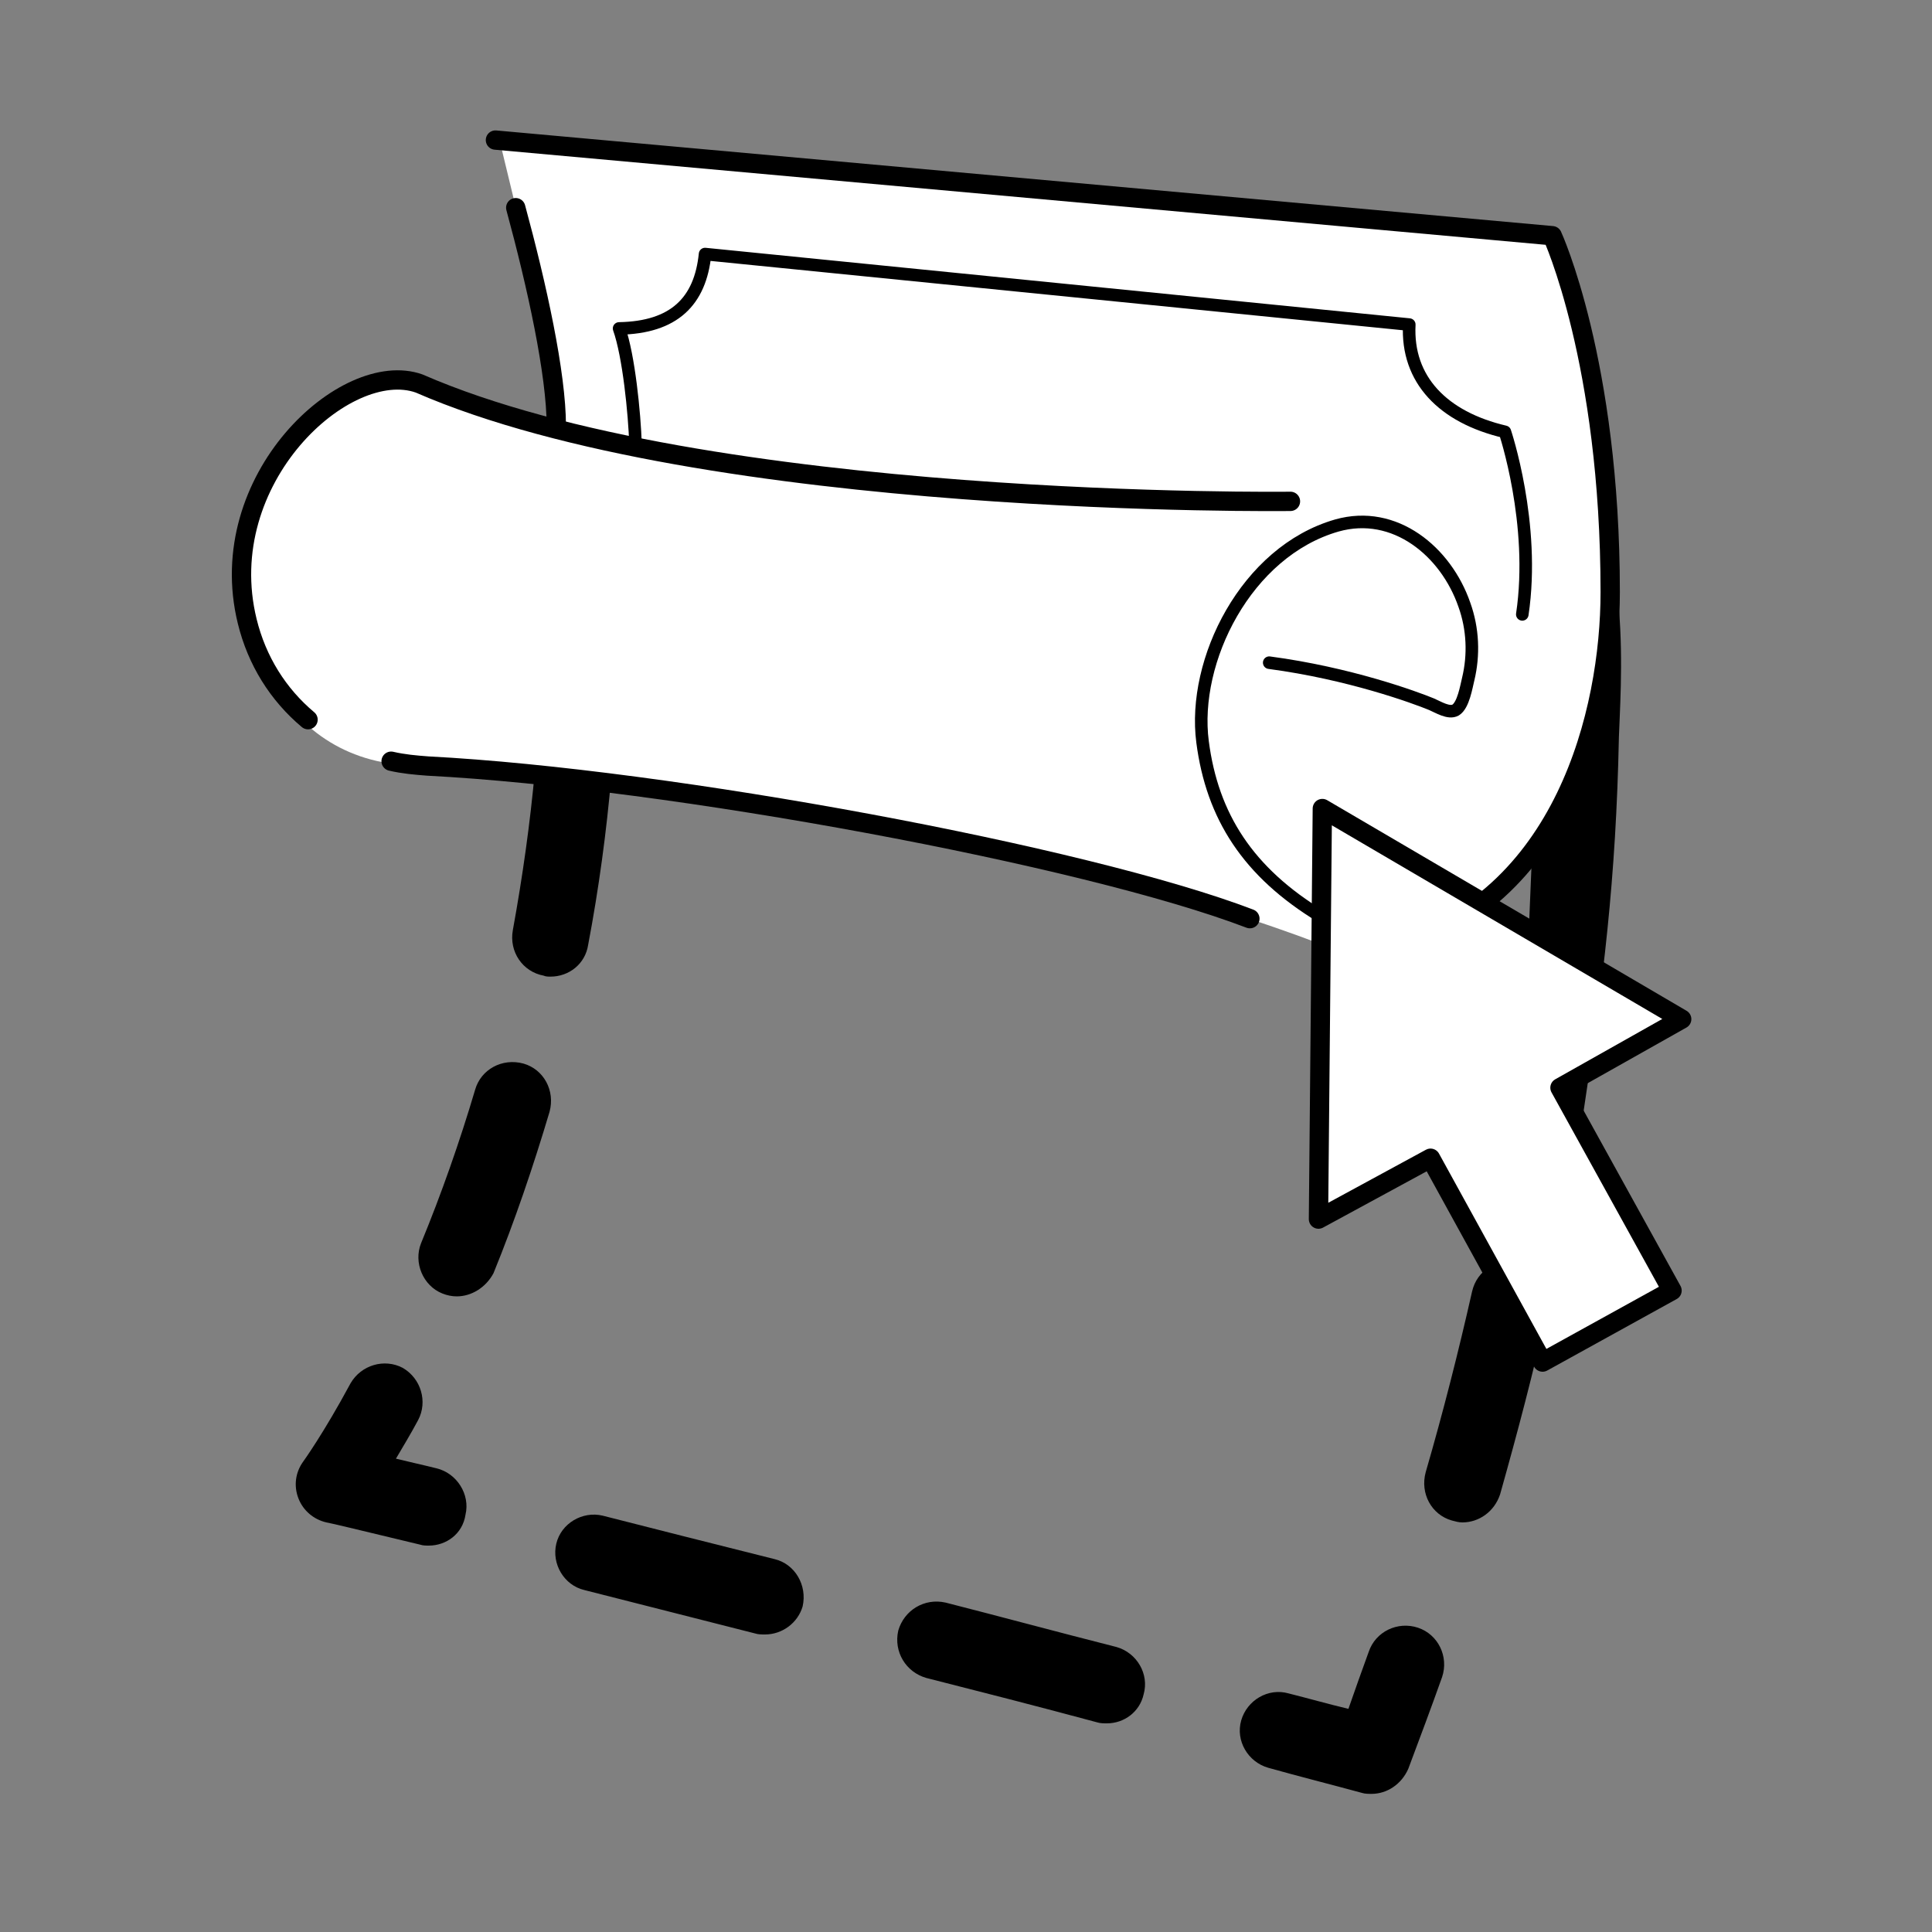 <?xml version="1.0" encoding="UTF-8"?> <svg xmlns="http://www.w3.org/2000/svg" viewBox="0 0 300.00 300.00" data-guides="{&quot;vertical&quot;:[],&quot;horizontal&quot;:[]}"><rect x="0" y="0" width="300.00" height="300.00" fill="#808080" stroke="none"/><defs><linearGradient id="tSvgGradient37ecb14503" x1="115.249" x2="164.66" y1="283.401" y2="-1.07" color="rgb(51, 51, 51)" gradientUnits="userSpaceOnUse"><stop offset="0" stop-color="hsl(203.652,100%,78.63%)" stop-opacity="0.3"></stop><stop offset="1" stop-color="hsl(203.652,100%,78.63%)" stop-opacity="1"></stop></linearGradient><linearGradient id="tSvgGradientf3c88e30a7" x1="6037.884" x2="6087.296" y1="5146.017" y2="4861.546" color="rgb(51, 51, 51)" gradientUnits="userSpaceOnUse"><stop offset="0" stop-color="hsl(203.652,100%,78.63%)" stop-opacity="0.3"></stop><stop offset="1" stop-color="hsl(203.652,100%,78.63%)" stop-opacity="1"></stop></linearGradient><linearGradient id="tSvgGradient357d0165c" x1="6062.08" x2="6111.492" y1="5150.22" y2="4865.749" color="rgb(51, 51, 51)" gradientUnits="userSpaceOnUse"><stop offset="0" stop-color="hsl(203.652,100%,78.63%)" stop-opacity="0.3"></stop><stop offset="1" stop-color="hsl(203.652,100%,78.63%)" stop-opacity="1"></stop></linearGradient><linearGradient id="tSvgGradient54dc23de42" x1="6052.188" x2="6101.599" y1="5148.501" y2="4864.035" color="rgb(51, 51, 51)" gradientUnits="userSpaceOnUse"><stop offset="0" stop-color="hsl(203.652,100%,78.63%)" stop-opacity="0.3"></stop><stop offset="1" stop-color="hsl(203.652,100%,78.63%)" stop-opacity="1"></stop></linearGradient><linearGradient id="tSvgGradient1028ac6a0da" x1="5976.152" x2="6025.564" y1="5135.294" y2="4850.823" color="rgb(51, 51, 51)" gradientUnits="userSpaceOnUse"><stop offset="0" stop-color="hsl(203.652,100%,78.63%)" stop-opacity="0.3"></stop><stop offset="1" stop-color="hsl(203.652,100%,78.63%)" stop-opacity="1"></stop></linearGradient><linearGradient id="tSvgGradient6e99f8da89" x1="5902.319" x2="5951.731" y1="5122.47" y2="4837.999" color="rgb(51, 51, 51)" gradientUnits="userSpaceOnUse"><stop offset="0" stop-color="hsl(203.652,100%,78.63%)" stop-opacity="0.3"></stop><stop offset="1" stop-color="hsl(203.652,100%,78.63%)" stop-opacity="1"></stop></linearGradient><linearGradient id="tSvgGradienta2b9d81998" x1="5910.249" x2="5959.661" y1="5123.847" y2="4839.377" color="rgb(51, 51, 51)" gradientUnits="userSpaceOnUse"><stop offset="0" stop-color="hsl(203.652,100%,78.63%)" stop-opacity="0.3"></stop><stop offset="1" stop-color="hsl(203.652,100%,78.63%)" stop-opacity="1"></stop></linearGradient></defs><path color="rgb(51, 51, 51)" fill="" width="300" height="300" id="tSvgaabee36f82" title="Rectangle 5" fill-opacity="0" stroke="none" stroke-opacity="1" d="M0 0H300V300H0Z" style="transform-origin: 150px 150px;"></path><path fill="url(#tSvgGradient37ecb14503)" stroke="none" fill-opacity="1" stroke-width="1" stroke-opacity="1" color="rgb(51, 51, 51)" id="tSvg22880d05dd" title="Path 13" d="M196.332 44.25C196.182 44.25 196.032 44.25 195.732 44.25C187.282 43.5 178.832 42.75 170.382 42C167.082 41.7 164.682 38.85 164.982 35.55C165.282 32.25 168.132 29.85 171.432 30.15C179.932 30.85 188.432 31.55 196.932 32.25C200.232 32.55 202.632 35.4 202.332 38.7C202.032 41.85 199.482 44.25 196.332 44.25ZM145.782 39.75C145.632 39.75 145.482 39.75 145.182 39.75C136.782 38.95 128.382 38.15 119.982 37.35C116.682 37.05 114.282 34.2 114.582 30.9C114.882 27.6 117.732 25.2 121.032 25.5C129.482 26.25 137.932 27 146.382 27.75C149.682 28.05 152.082 30.9 151.782 34.2C151.482 37.35 148.782 39.75 145.782 39.75Z"></path><path fill="url(#tSvgGradientf3c88e30a7)" stroke="none" fill-opacity="1" stroke-width="1" stroke-opacity="1" color="rgb(51, 51, 51)" id="tSvg39551fe933" title="Path 14" d="M239.982 62.55C237.132 62.55 234.582 60.6 234.132 57.6C233.382 53.25 232.482 49.8 231.882 47.55C228.282 47.25 224.682 46.95 221.082 46.65C217.782 46.35 215.382 43.5 215.682 40.2C215.982 36.9 218.982 34.5 222.132 34.8C227.132 35.25 232.132 35.7 237.132 36.15C239.532 36.3 241.632 37.95 242.382 40.35C242.382 40.5 244.182 45.9 245.982 55.65C246.582 58.95 244.482 62.1 241.182 62.7C240.732 62.4 240.432 62.55 239.982 62.55Z"></path><path fill="url(#tSvgGradient357d0165c)" stroke="none" fill-opacity="1" stroke-width="1" stroke-opacity="1" color="rgb(51, 51, 51)" id="tSvgd0f5219a2b" title="Path 15" d="M227.082 236.4C226.482 236.4 226.032 236.25 225.432 236.1C222.282 235.2 220.482 231.9 221.382 228.6C224.082 219.3 226.482 209.85 228.582 200.55C229.332 197.25 232.482 195.3 235.782 196.05C239.082 196.8 241.032 199.95 240.282 203.25C238.182 212.85 235.632 222.45 232.932 232.05C232.032 234.75 229.632 236.4 227.082 236.4ZM238.632 114.75C238.632 113.55 238.632 112.35 238.632 111.3C238.632 102.75 238.332 94.2 237.732 85.95C237.432 82.65 239.982 79.8 243.282 79.5C253.932 78.75 251.532 108.75 251.382 114.45C250.932 136.5 248.982 152.25 245.682 174C245.232 177 242.682 179.1 239.832 179.1C239.532 179.1 239.232 179.1 238.932 179.1C235.632 178.65 233.382 175.5 233.982 172.2C235.482 162.6 236.682 153 237.432 143.55"></path><path fill="url(#tSvgGradient54dc23de42)" stroke="none" fill-opacity="1" stroke-width="1" stroke-opacity="1" color="rgb(51, 51, 51)" id="tSvg177707e8f74" title="Path 16" d="M212.982 278.55C212.532 278.55 211.932 278.55 211.482 278.4C206.532 277.05 201.732 275.85 196.932 274.5C193.782 273.6 191.832 270.3 192.732 267.15C193.632 264 196.932 262.05 200.082 262.95C203.082 263.7 206.232 264.6 209.382 265.35C210.432 262.35 211.482 259.35 212.532 256.5C213.582 253.35 217.032 251.7 220.182 252.75C223.332 253.8 224.982 257.25 223.932 260.4C222.282 265.05 220.482 269.85 218.682 274.65C217.632 277.05 215.382 278.55 212.982 278.55Z"></path><path fill="url(#tSvgGradient1028ac6a0da)" stroke="none" fill-opacity="1" stroke-width="1" stroke-opacity="1" color="rgb(51, 51, 51)" id="tSvg11e39f73819" title="Path 17" d="M171.881 267.6C171.431 267.6 170.831 267.6 170.381 267.45C160.931 264.9 152.081 262.65 143.831 260.55C140.681 259.65 138.731 256.5 139.481 253.2C140.381 250.05 143.531 248.1 146.831 248.85C155.081 250.95 163.931 253.35 173.381 255.75C176.531 256.65 178.481 259.95 177.581 263.1C176.981 265.8 174.581 267.6 171.881 267.6ZM118.781 253.8C118.331 253.8 117.731 253.8 117.281 253.65C107.231 251.1 98.381 248.85 90.731 246.9C87.581 246.15 85.631 242.85 86.381 239.7C87.131 236.55 90.431 234.6 93.581 235.35C101.231 237.3 110.081 239.55 120.281 242.1C123.431 242.85 125.381 246.15 124.631 249.45C123.881 252 121.481 253.8 118.781 253.8Z"></path><path fill="url(#tSvgGradient6e99f8da89)" stroke="none" fill-opacity="1" stroke-width="1" stroke-opacity="1" color="rgb(51, 51, 51)" id="tSvg215202df0f" title="Path 18" d="M66.582 240C66.132 240 65.682 240 65.232 239.85C55.332 237.45 50.832 236.4 50.682 236.4C48.732 235.95 47.082 234.6 46.332 232.65C45.582 230.7 45.882 228.6 47.082 226.95C47.082 226.95 50.232 222.6 54.432 214.8C56.082 211.95 59.682 210.9 62.532 212.4C65.382 214.05 66.432 217.65 64.932 220.5C63.732 222.75 62.532 224.7 61.482 226.5C63.282 226.95 65.382 227.4 67.782 228C70.932 228.75 73.032 232.05 72.282 235.2C71.832 238.2 69.282 240 66.582 240Z"></path><path fill="url(#tSvgGradienta2b9d81998)" stroke="none" fill-opacity="1" stroke-width="1" stroke-opacity="1" color="rgb(51, 51, 51)" id="tSvgc2da8566bb" title="Path 19" d="M70.931 201.3C70.181 201.3 69.431 201.15 68.681 200.85C65.681 199.65 64.181 196.05 65.381 193.05C68.531 185.4 71.381 177.3 73.781 169.2C74.681 166.05 77.981 164.25 81.281 165.15C84.431 166.05 86.231 169.35 85.331 172.65C82.781 181.2 79.931 189.6 76.631 197.7C75.431 199.95 73.181 201.3 70.931 201.3ZM85.481 151.65C85.181 151.65 84.731 151.65 84.431 151.5C81.131 150.9 79.031 147.75 79.631 144.45C81.131 136.2 82.331 127.8 83.081 119.4C83.381 116.1 86.231 113.7 89.531 114C92.831 114.3 95.231 117.15 94.931 120.45C94.181 129.15 92.981 138 91.331 146.7C90.881 149.7 88.331 151.65 85.481 151.65Z"></path><path fill="white" stroke="none" fill-opacity="1" stroke-width="1" stroke-opacity="1" color="rgb(51, 51, 51)" id="tSvgc0af277f21" title="Path 20" d="M77.381 21C131.931 26.2 186.481 31.4 241.031 36.6C241.031 36.6 267.881 107.25 230.981 138.9C210.581 149.1 204.131 146.25 204.131 146.25C204.131 146.25 143.081 122.25 59.381 118.35C40.031 114.6 33.881 91.05 40.931 75.9C47.981 60.75 62.231 58.95 62.231 58.95C62.231 58.95 80.831 65.85 86.381 66.15C87.431 56.25 84.131 48.9 84.131 48.9C81.881 39.6 79.631 30.3 77.381 21Z"></path><path fill="none" stroke="black" fill-opacity="1" stroke-width="3" stroke-opacity="1" color="rgb(51, 51, 51)" stroke-linecap="round" stroke-linejoin="round" stroke-miterlimit="10" id="tSvg6f1f72c511" title="Path 21" d="M47.832 111.75C43.182 107.85 39.882 102.6 38.382 96.45C32.982 74.4 53.682 55.5 65.082 59.55C109.782 79.05 200.382 77.85 200.382 77.85"></path><path fill="none" stroke="black" fill-opacity="1" stroke-width="3" stroke-opacity="1" color="rgb(51, 51, 51)" stroke-linecap="round" stroke-linejoin="round" stroke-miterlimit="10" id="tSvg11f6a95b838" title="Path 22" d="M194.082 142.65C168.582 132.9 104.082 120.9 66.432 118.95C64.482 118.8 62.682 118.65 60.732 118.2"></path><path fill="none" stroke="black" fill-opacity="1" stroke-width="3" stroke-opacity="1" color="rgb(51, 51, 51)" stroke-linecap="round" stroke-linejoin="round" stroke-miterlimit="10" id="tSvg12d9952f03" title="Path 23" d="M76.932 21.75C131.632 26.7 186.332 31.65 241.032 36.6C241.032 36.6 250.032 56.1 250.032 91.95C250.032 110.4 242.982 139.95 215.832 147.3C212.532 147.9 209.082 147.75 205.782 146.85"></path><path fill="none" stroke="black" fill-opacity="1" stroke-width="3" stroke-opacity="1" color="rgb(51, 51, 51)" stroke-linecap="round" stroke-linejoin="round" stroke-miterlimit="10" id="tSvgff48ff8b79" title="Path 24" d="M86.383 66.15C86.383 58.05 83.383 44.4 80.083 32.25"></path><path fill="none" stroke="black" fill-opacity="1" stroke-width="1.95" stroke-opacity="1" color="rgb(51, 51, 51)" stroke-linecap="round" stroke-linejoin="round" stroke-miterlimit="10" id="tSvg795c0725a1" title="Path 25" d="M98.682 69C98.532 64.2 97.632 55.2 96.132 51C104.682 50.85 108.732 46.8 109.482 39.45C145.932 43.1 182.382 46.75 218.832 50.4C218.382 58.95 224.082 64.8 233.682 67.05C233.682 67.05 238.482 81.3 236.382 95.4"></path><path fill="none" stroke="black" fill-opacity="1" stroke-width="1.95" stroke-opacity="1" color="rgb(51, 51, 51)" stroke-linecap="round" stroke-linejoin="round" stroke-miterlimit="10" id="tSvg810fbc71fb" title="Path 26" d="M205.183 142.35C193.783 135.45 188.233 126.75 186.733 115.2C185.083 102.6 193.483 85.65 207.583 81.6C216.583 79.05 224.533 85.65 227.383 93.9C228.733 97.65 228.883 101.7 227.983 105.45C227.683 106.65 227.233 109.5 226.033 110.25C224.983 110.85 223.333 109.8 222.283 109.35C219.733 108.3 209.533 104.55 197.083 102.9"></path><path fill="white" stroke="none" fill-opacity="1" stroke-width="1" stroke-opacity="1" color="rgb(51, 51, 51)" id="tSvgad5369ce9c" title="Path 27" d="M261.132 158.25C242.532 147.35 223.932 136.45 205.332 125.55C205.132 146.8 204.932 168.05 204.732 189.3C210.532 186.15 216.332 183 222.132 179.85C227.932 190.4 233.732 200.95 239.532 211.5C246.232 207.8 252.932 204.1 259.632 200.4C253.832 189.9 248.032 179.4 242.232 168.9C248.532 165.35 254.832 161.8 261.132 158.25Z"></path><path fill="none" stroke="black" fill-opacity="1" stroke-width="3" stroke-opacity="1" color="rgb(51, 51, 51)" stroke-linecap="round" stroke-linejoin="round" stroke-miterlimit="10" id="tSvgeb21fc7d54" title="Path 28" d="M261.132 158.25C242.532 147.35 223.932 136.45 205.332 125.55C205.132 146.8 204.932 168.05 204.732 189.3C210.532 186.15 216.332 183 222.132 179.85C227.932 190.4 233.732 200.95 239.532 211.5C246.232 207.8 252.932 204.1 259.632 200.4C253.832 189.9 248.032 179.4 242.232 168.9C248.532 165.35 254.832 161.8 261.132 158.25Z"></path></svg> 